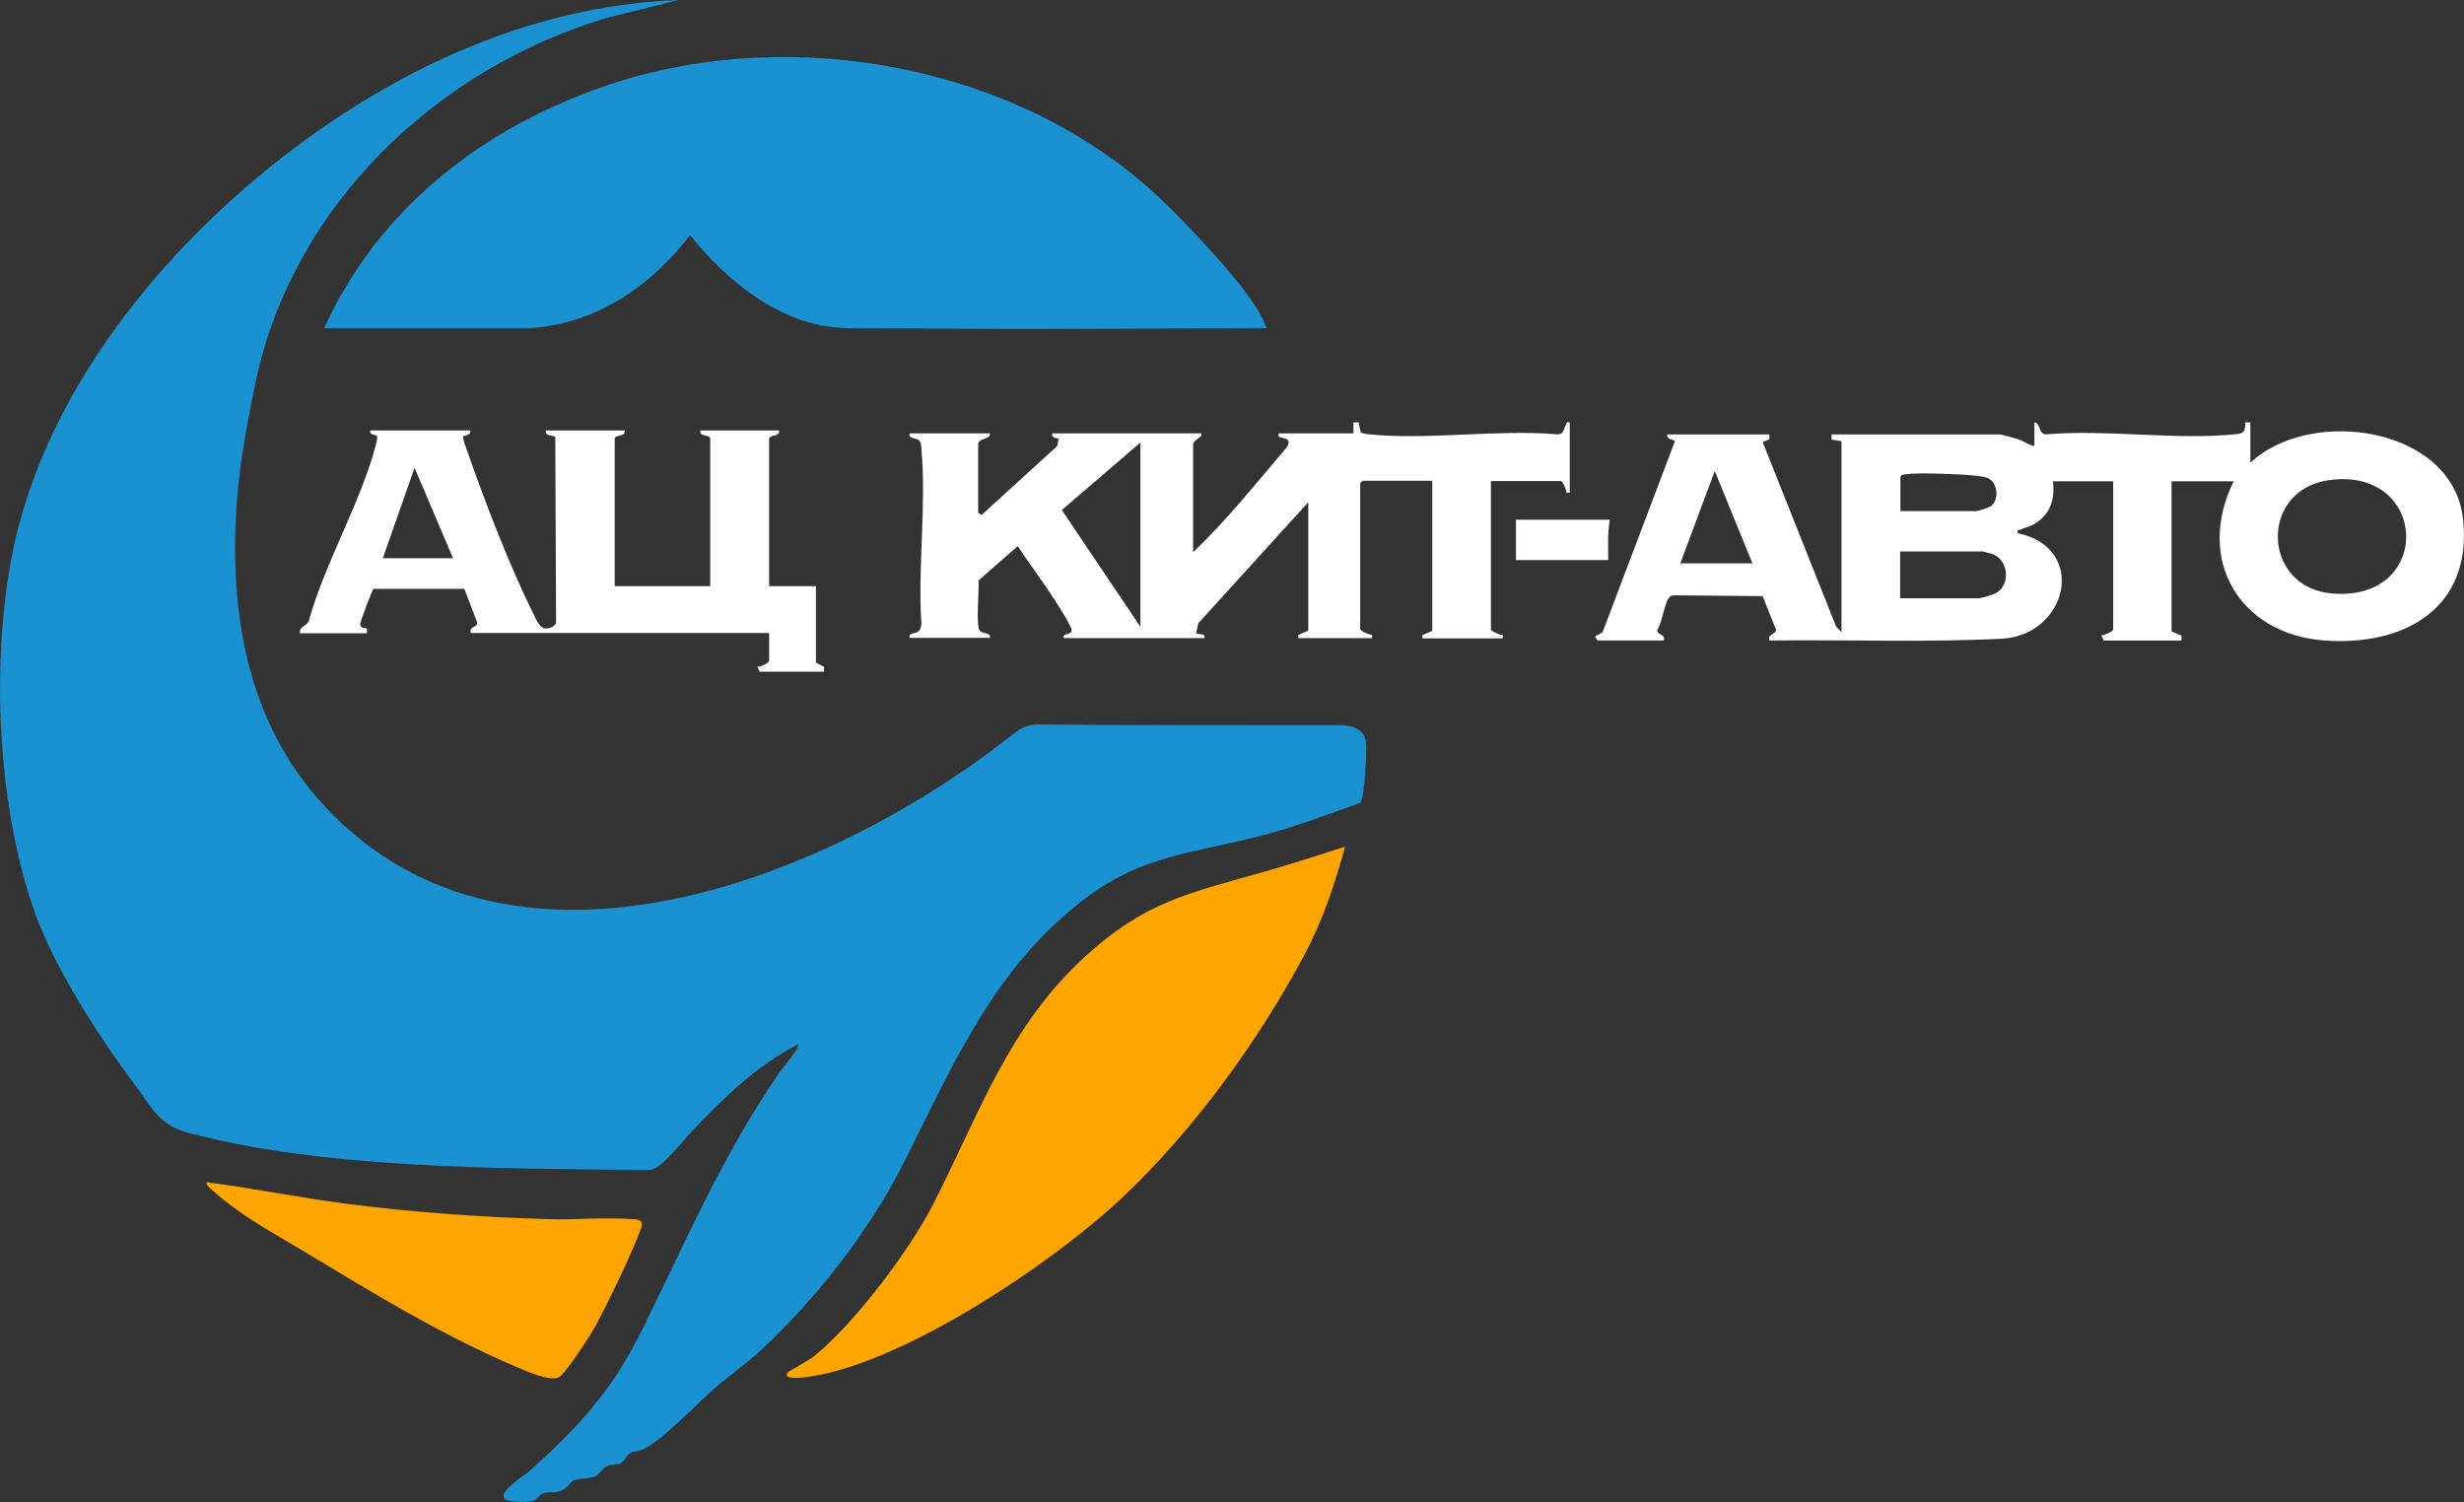 <?xml version="1.0" encoding="UTF-8"?><svg id="_Слой_2" xmlns="http://www.w3.org/2000/svg" viewBox="0 0 91.59 55.84"><rect x="0" y="0" width="91.59" height="55.84" fill="#333333" stroke="none"/><defs><style>path{fill:#ffffff;}.cls-1{fill:orange;}.cls-2{fill:#1a91d0;}</style></defs><g id="_Слой_1-2"><path class="cls-2" d="M25.23,0l-2.62.65c-6.34,1.86-11.73,6.98-13.11,13.56-.25,1.19-.55,2.81-.66,4.02-.37,4.03.19,8.26,2.95,11.43,6.84,7.84,18.87,3.19,25.93-2.42.25-.2.56-.31.88-.31,3.65.03,6.56.03,10.95.03.27,0,1.17-.09,1.23.67.02.3-.05,2.1-.23,2.22-1.08.38-2.15.79-3.25,1.1-2.82.8-4.79.71-7.21,2.64-3.3,2.63-4.72,6.15-6.56,9.76-1.28,2.49-3.18,4.9-5.21,6.81-.58.54-1.17.93-1.74,1.43-.67.58-1.96,1.96-2.69,2.29-.17.08-.35.06-.48.14s-.17.3-.36.38c-.15.06-.31.03-.47.09-.17.07-.3.33-.47.4-.23.1-.59.05-.79.14-.12.06-.23.28-.44.37-.28.13-.49.04-.7.11-.12.04-.2.24-.4.29-.26.06-.71.02-.97-.04-.42-.26.72-.93.89-1.09,1.85-1.67,3.05-2.98,4.17-5.24,1.67-3.38,2.93-6.38,5.09-9.55.1-.15.8-.96.71-1.06-1.5.75-2.81,2.02-3.96,3.24-.33.34-1.1,1.37-1.51,1.42-.21.03-.35.01-.54.01-5.21-.06-11.67-.04-16.69-1.39-1.04-.28-1.3-.89-1.91-1.71-1.43-1.92-3.16-4.56-3.89-6.83C-.1,29.71-.32,24.65.44,20.67c1.25-6.49,6.29-12.29,11.59-15.95C15.94,2.02,20.42.18,25.23,0Z"/><path class="cls-2" d="M12.05,12.2c2.04-4.51,6.03-7.55,10.67-9.08,6.8-2.24,15.2-.68,20.43,4.28,1.01.96,3.24,3.29,3.8,4.48.04.09.07.15.13.32h-.67c-.66,0-5.7.03-8.35.03-2.14,0-4.33-.03-6.48-.03-2.41,0-4.48-1.65-5.93-3.46-1.47,1.91-3.47,3.29-5.96,3.46"/><path class="cls-1" d="M50,31.47c-.4,1.44-.84,2.78-1.55,4.09-1.72,3.21-4.12,6.5-6.77,8.99s-8.33,6.27-11.8,6.65c-.13.01-.78.09-.61-.17.03-.05.82-.48,1-.62,1.53-1.26,3.52-3.9,4.43-5.67,1.68-3.29,2.78-6.57,5.61-9.16,2.29-2.1,3.91-2.38,6.77-3.2.98-.28,1.95-.6,2.93-.91Z"/><path class="cls-1" d="M23.81,45.38c.07.07.05.18.02.27-.3.83-.86,1.99-1.26,2.8-.17.33-.35.7-.54,1.02-.17.29-1.05,1.64-1.26,1.73-.37.17-1.34-.29-1.72-.45-2.7-1.17-5.08-2.62-7.58-4.13-1.21-.73-2.49-1.4-3.56-2.36-.05-.04-.29-.24-.22-.31,1.74.22,3.47.58,5.21.8,2.49.32,5.03.5,7.53.57.99.03,2.09-.08,3.06,0,.1,0,.25.01.33.08Z"/><path d="M75.61,15.7c.3.03.11.51.53.44,2.22-.18,4.8.23,6.98,0,.31-.03.34-.13.34-.44h.19v1.5c2.25-2.11,7.58-1.34,7.91,2.15.32,3.27-2.19,4.67-5.14,4.46-3.2-.23-4.82-3.03-3.39-5.92h-2.31v5.58l.37.16v.18s-2.89,0-2.89,0l-.09-.19c.1,0,.44-.14.44-.22v-5.51h-2.24c.08.7-.1,1.25-.73,1.61-.18.1-.34.12-.49.19-.07.03-.11-.03-.09.13,2.61.55,1.86,3.75-.54,3.92-2.89.15-5.79.03-8.69.07-.08-.25.25-.23.25-.4l-.5-1.25-3.28-.03c-.1,0-.15.02-.21.1-.17.24-.24.9-.43,1.19,0,.2.32.14.24.39h-2.46l-.09-.15.28-.16,2.69-7.1c-.07-.08-.32-.05-.29-.25h3.8v.18s-.25.1-.25.1l2.73,6.86.2.21v-7.1l-.37-.06v-.19h6.26c.08,0,.57.15.69.18.21.07.38.22.59.25v-.87ZM65.14,20.94l-1.4-3.43-1.28,3.43h2.68ZM70.63,19h2.84c.06,0,.44-.13.51-.17.34-.21.3-.88-.09-1.06-.2-.09-.96-.13-1.23-.14-.49-.02-1.35-.06-1.81,0-.09.01-.16,0-.21.1v1.28ZM86.63,17.84c-2.67.32-2.57,3.99.04,4.22,3.78.33,3.62-4.67-.04-4.22ZM70.63,22.24h2.9c.13,0,.59-.14.71-.22.49-.33.41-1.18-.14-1.41-.05-.02-.37-.11-.39-.11h-3.08v1.74Z"/><path d="M50.31,16.14v-.44s.19,0,.19,0l.08.36c.08.06.17.07.26.08,2.18.23,4.76-.18,6.98,0,.33.04.29-.18.39-.36.04-.07,0-.11.14-.08v2.62h-.12c0-.1-.13-.44-.22-.44h-2.59v5.51c0,.08.34.22.44.22v.12s-2.99,0-2.99,0v-.12s.37-.16.37-.16v-5.58h-2.59l-.09.09v5.42c0,.08.34.22.44.22v.12s-2.74,0-2.74,0v-.12s.37-.16.37-.16v-4.77l-4.08,4.49-.09.37c.05.07.37-.01.31.19h-5.23c-.04-.2.2-.09.29-.25.07-.13-.57-1.07-.68-1.25-.42-.65-.89-1.27-1.32-1.92l-1.46,1.28c.04.34-.11,1.66.05,1.86.11.14.42.06.38.27h-2.99c-.04-.21.22-.13.34-.25.07-.07.09-.18.1-.28-.14-2.09.19-4.42,0-6.48,0-.11-.01-.27-.1-.34-.11-.1-.37-.02-.34-.25h2.99c.03.24-.44.16-.44.41v2.55l.13.07,2.81-2.56.05-.28c-.11-.01-.27-.03-.24-.19h5.55v.09c-.08.07-.31.21-.31.31v4.02c1.26-1.2,2.35-2.58,3.48-3.9.05-.08.11-.19.04-.27-.08-.12-.4-.03-.35-.25h2.8ZM42.39,16.45l-2.92,2.51,2.92,4.34v-6.85Z"/><path d="M17.47,16.01c.06.19-.24.16-.25.22,0,.19.09.36.15.54.62,1.8,1.62,4.39,2.47,6.07.08.16.21.5.42.52.15.02.44-.08.41-.28l-.03-6.83c-.07-.09-.39-.01-.35-.25h2.93c.02.24-.26.14-.37.28v5.51h3.55v-5.51c-.11-.14-.4-.05-.37-.28h2.93c.02.24-.26.14-.37.28v5.51h1.74v2.84l.3.16v.18s-2.39,0-2.39,0l-.09-.19c.11.03.44-.14.44-.22v-1.03h-11.09c-.08-.25.24-.19.24-.39l-.48-1.25h-3.37c-.06.03-.5,1.22-.5,1.31,0,.14.13.14.25.16v.18s-2.49,0-2.49,0c-.05-.27.29-.26.34-.5.6-2.14,1.95-4.43,2.49-6.54.02-.09.05-.18.04-.28-.02-.07-.31-.03-.25-.22h3.74ZM16.84,20.75l-1.43-3.36-1.18,3.36h2.62Z"/><path d="M59.84,19.32c-.09.49-.06,1-.06,1.5h-3.43v-1.5h3.49Z"/></g></svg>